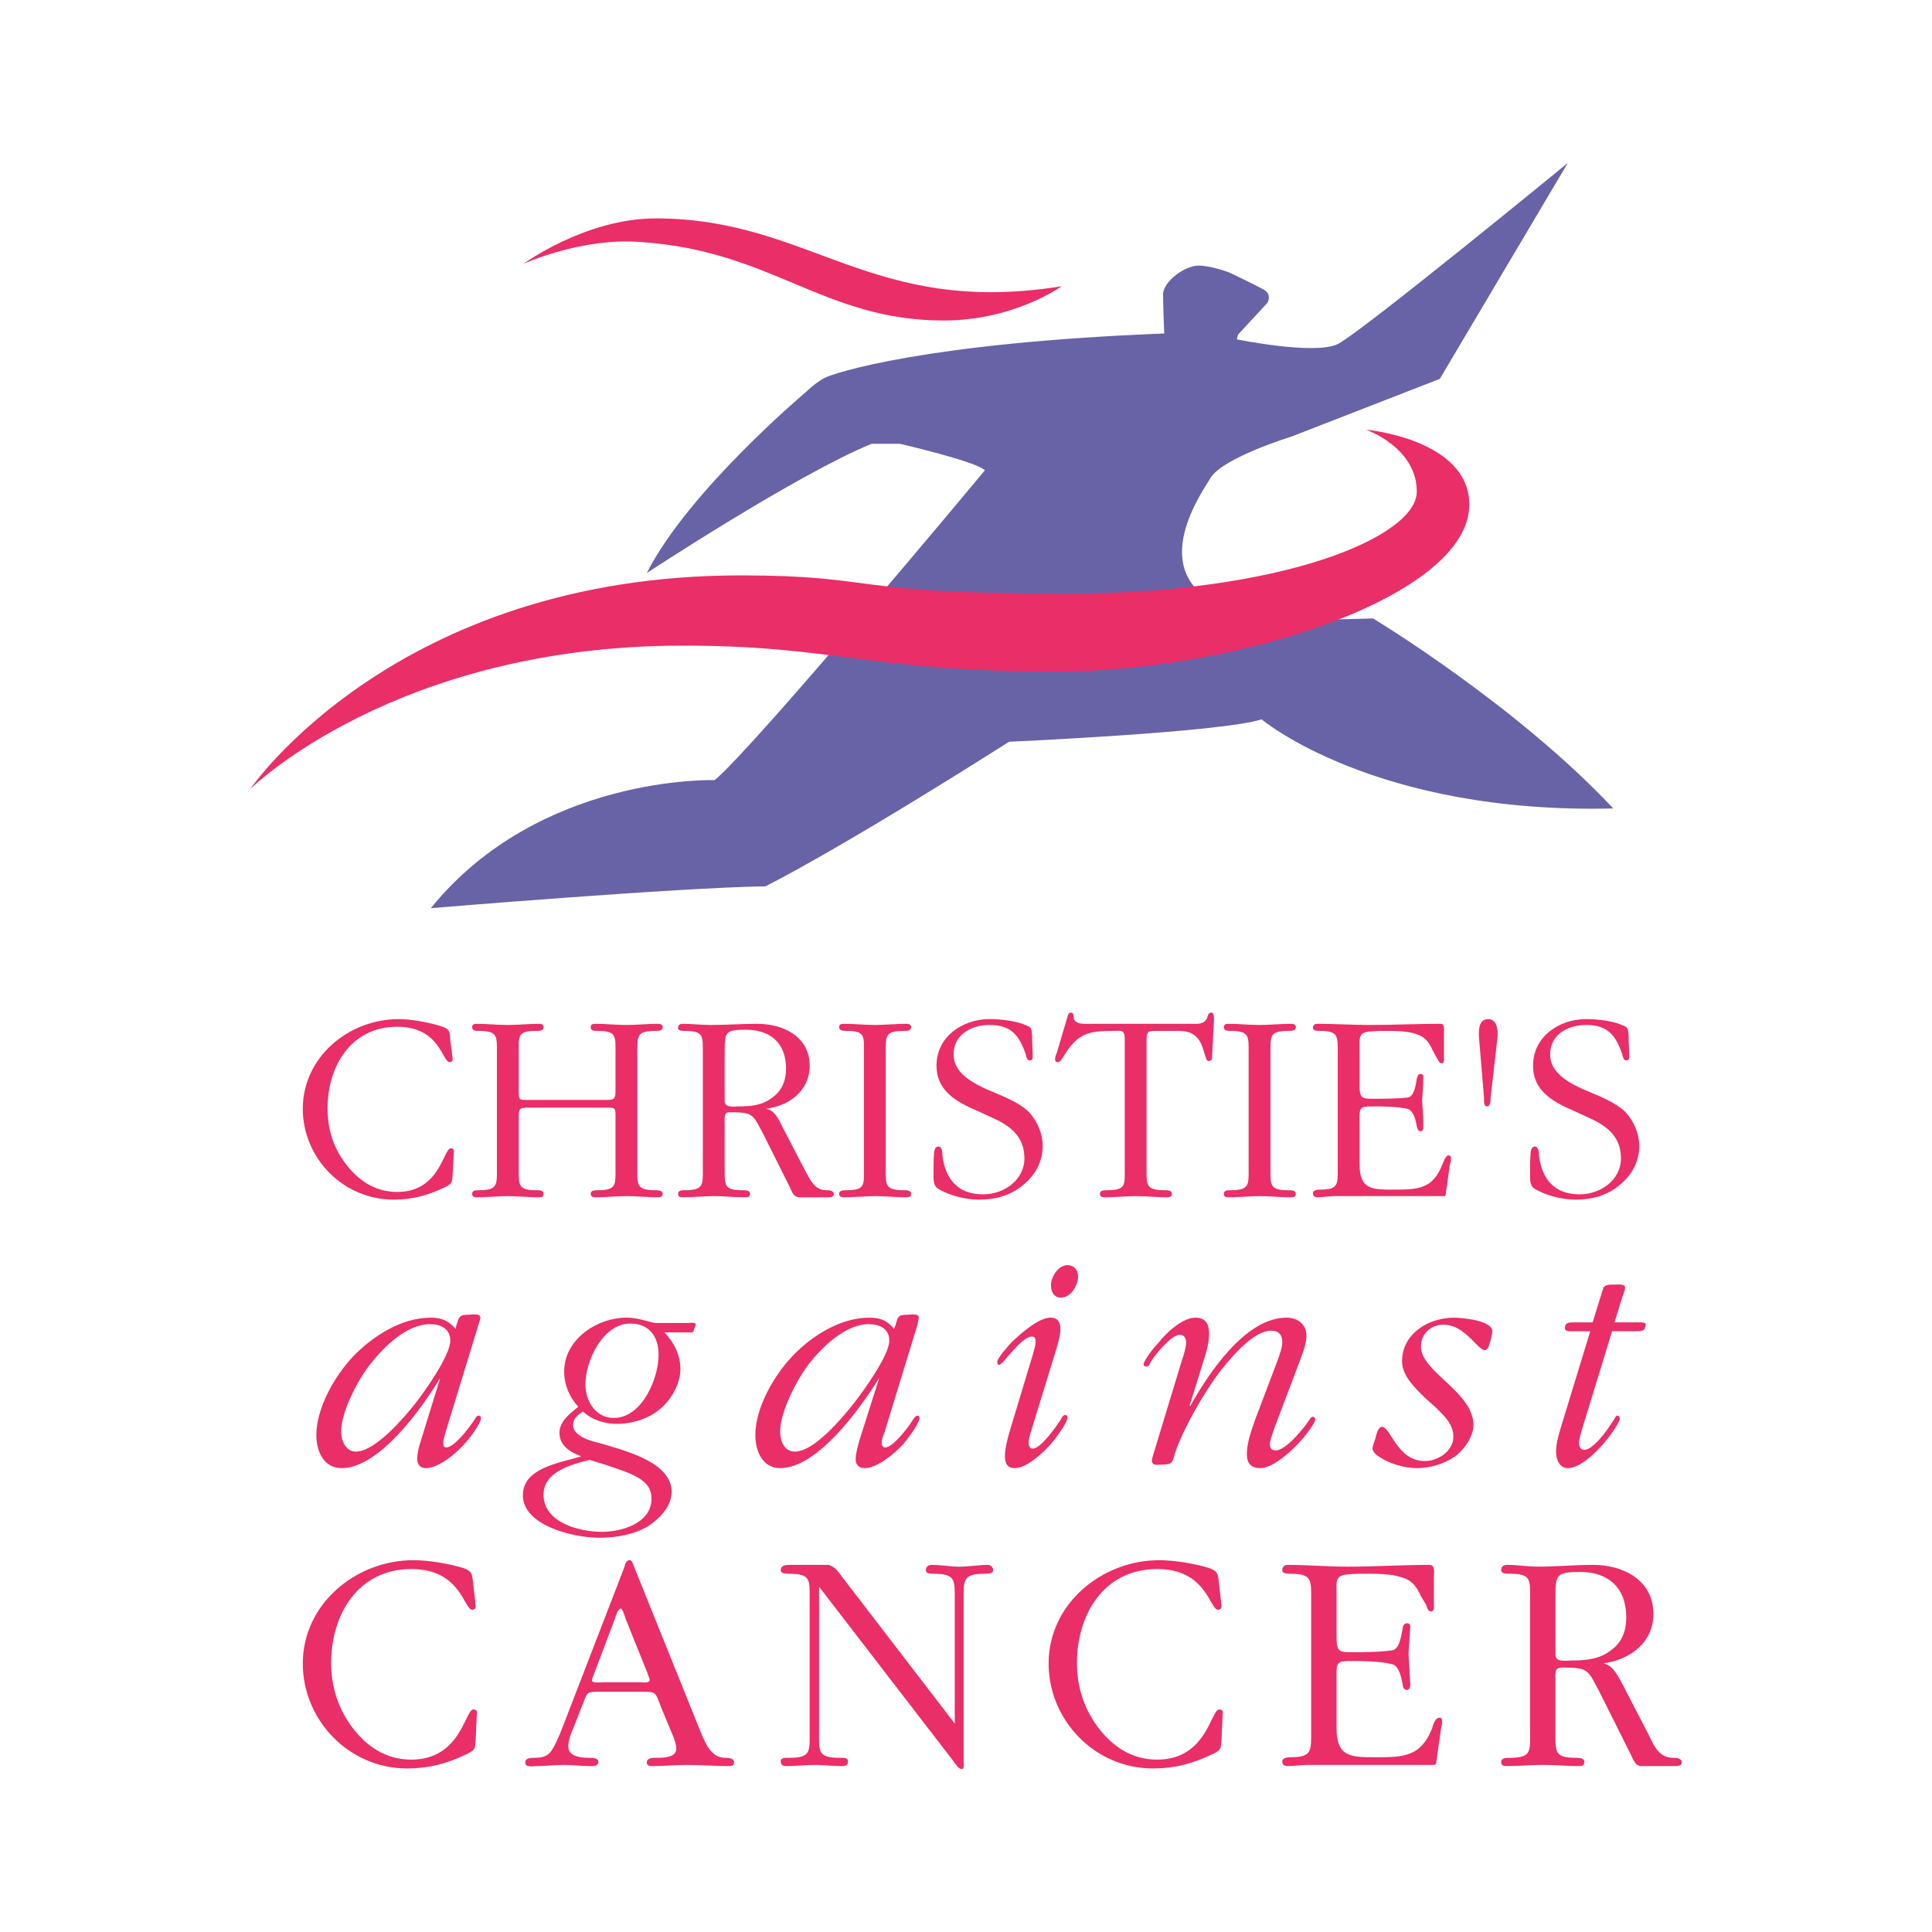 <?xml version="1.0" encoding="utf-8"?>
<!-- Generator: Adobe Illustrator 13.0.0, SVG Export Plug-In . SVG Version: 6.00 Build 14948)  -->
<!DOCTYPE svg PUBLIC "-//W3C//DTD SVG 1.0//EN" "http://www.w3.org/TR/2001/REC-SVG-20010904/DTD/svg10.dtd">
<svg version="1.0" id="Layer_1" xmlns="http://www.w3.org/2000/svg" xmlns:xlink="http://www.w3.org/1999/xlink" x="0px" y="0px"
	 width="192.756px" height="192.756px" viewBox="0 0 192.756 192.756" enable-background="new 0 0 192.756 192.756"
	 xml:space="preserve">
<g>
	<polygon fill-rule="evenodd" clip-rule="evenodd" fill="#FFFFFF" points="0,0 192.756,0 192.756,192.756 0,192.756 0,0 	"/>
	<path fill-rule="evenodd" clip-rule="evenodd" fill="#6863A7" d="M116.157,33.271c-23.9,0.942-32.907,3.944-33.849,4.415
		s-1.884,1.413-1.884,1.413S68.709,48.93,64.53,57.171c0,0,14.953-9.831,22.429-12.893h2.826c0,0,7.653,1.766,8.477,2.649
		c0,0-23.018,27.668-26.962,30.906c0,0-17.484-0.588-28.316,12.775c0,0,24.725-2.061,33.378-2.178c0,0,6.77-3.297,24.313-14.423
		c0,0,21.192-0.942,25.195-2.237c0,0,11.244,9.478,35.086,8.889c-9.713-10.361-23.96-18.956-23.96-18.956l-4.592,0.118
		c0,0-1.648,2.237-9.948-1.06c-8.301-3.296-2.885-11.126-1.648-13.128c1.295-2.001,8.006-4.062,8.006-4.062l14.835-5.77
		l12.774-21.546c0,0-20.604,16.896-22.959,18.073c-2.296,1.118-10.066-0.471-10.066-0.471l0.118-0.471l2.943-3.179
		c0,0,0.471-0.824-0.354-1.295c-0.824-0.471-3.414-1.707-3.414-1.707s-1.825-0.707-3.12-0.707c-1.354,0-3.532,1.59-3.532,2.885
		S116.157,33.271,116.157,33.271L116.157,33.271z"/>
	<path fill-rule="evenodd" clip-rule="evenodd" fill="#E92E68" d="M136.291,42.866c0,0,5.062,1.766,5.062,6.181
		c0,4.474-13.245,10.185-35.145,10.185c-21.958,0-18.544-1.825-32.319-1.825c-34.438,0-48.92,21.311-48.92,21.311
		s14.423-14.305,43.151-14.305c15.247,0,18.543,2.59,37.146,2.59c18.367,0,41.326-7.535,41.326-16.66
		C146.593,43.808,136.291,42.866,136.291,42.866L136.291,42.866z"/>
	<path fill-rule="evenodd" clip-rule="evenodd" fill="#E92E68" d="M105.915,28.561c0,0-4.71,3.415-11.774,3.415
		c-11.951,0-17.072-6.947-30.2-7.83c-5.945-0.471-11.715,2.178-11.715,2.178s6.181-4.533,13.187-4.533
		C80.896,21.791,86.841,31.622,105.915,28.561L105.915,28.561z"/>
	<path fill-rule="evenodd" clip-rule="evenodd" fill="#E92E68" d="M44.926,103.854c-0.059-0.766,0.059-1.117-0.765-1.412
		c-1.177-0.412-3.12-0.766-4.356-0.766c-5.063,0-9.596,3.826-9.596,8.947c0,4.887,4.003,9.066,9.066,9.066
		c1.825,0,3.355-0.412,5.003-1.178c0.824-0.412,0.824-0.471,0.883-1.354l0.118-2.236c0.059-0.178-0.059-0.354-0.294-0.354
		c-0.765,0-1.06,4.355-5.357,4.355c-2.237,0-3.944-1.176-5.239-2.943c-1.178-1.588-1.708-3.414-1.708-5.416
		c0-4.121,2.296-8.123,6.947-8.123c4.297,0,4.474,3.531,5.239,3.531c0.177,0,0.294-0.117,0.294-0.352L44.926,103.854L44.926,103.854
		z"/>
	<path fill-rule="evenodd" clip-rule="evenodd" fill="#E92E68" d="M51.755,111.508c0-0.943,0.059-1.002,1.06-1.002h7.653
		c0.941,0,0.941,0,0.941,1.002v4.945c0,1.766,0.118,2.295-1.766,2.295c-0.295,0-0.707,0-0.707,0.354
		c0,0.295,0.236,0.354,0.471,0.354c1.06,0,2.061-0.119,3.12-0.119s2.061,0.119,3.12,0.119c0.235,0,0.471-0.059,0.471-0.354
		c0-0.354-0.471-0.354-0.706-0.354c-1.943,0-1.825-0.529-1.825-2.295v-11.305c0-1.766-0.118-2.295,1.825-2.295
		c0.235,0,0.706,0,0.706-0.354c0-0.295-0.235-0.354-0.471-0.354c-1.06,0-2.119,0.117-3.179,0.117c-1.06,0-2.001-0.117-3.061-0.117
		c-0.294,0-0.471,0.059-0.471,0.354c0,0.354,0.412,0.354,0.707,0.354c1.883,0,1.766,0.529,1.766,2.295v3.533
		c0,0.941-0.059,1.061-0.941,1.061h-7.771c-1.001,0-0.942,0-0.942-1.061v-3.533c0-1.766-0.177-2.295,1.766-2.295
		c0.294,0,0.707,0,0.707-0.354c0-0.295-0.177-0.354-0.412-0.354c-1.06,0-2.12,0.117-3.179,0.117s-2.061-0.117-3.061-0.117
		c-0.294,0-0.471,0.059-0.471,0.354c0,0.354,0.412,0.354,0.647,0.354c1.943,0,1.825,0.529,1.825,2.295v11.305
		c0,1.766,0.118,2.295-1.825,2.295c-0.235,0-0.647,0-0.647,0.354c0,0.295,0.176,0.354,0.471,0.354c1,0,2.061-0.119,3.12-0.119
		s2.06,0.119,3.12,0.119c0.235,0,0.412-0.059,0.412-0.354c0-0.354-0.412-0.354-0.707-0.354c-1.884,0-1.766-0.529-1.766-2.295
		V111.508L51.755,111.508z"/>
	<path fill-rule="evenodd" clip-rule="evenodd" fill="#E92E68" d="M70.123,116.453c0,1.766,0.118,2.295-1.825,2.295
		c-0.235,0-0.647,0-0.647,0.354c0,0.295,0.176,0.354,0.471,0.354c1,0,2.06-0.119,3.12-0.119c1.06,0,2.06,0.119,3.12,0.119
		c0.235,0,0.471-0.059,0.471-0.354c0-0.354-0.471-0.354-0.766-0.354c-1.883,0-1.766-0.529-1.766-2.295v-4.24
		c0-0.234-0.059-0.941,0.118-1.117c0.176-0.178,0.412-0.119,0.647-0.119c2.06,0,2.06,0.236,3.061,2.119l2.708,5.416
		c0.177,0.412,0.354,0.943,0.942,0.943h2.885c0.235,0,0.53-0.059,0.53-0.295c0-0.412-0.53-0.412-0.766-0.412
		c-1.177,0-1.589-1.061-2.119-2.002l-2.237-4.297c-0.353-0.707-0.765-1.707-1.648-1.826c2.295-0.293,4.356-1.766,4.356-4.297
		c0-2.885-2.59-4.18-5.239-4.18c-1.59,0-3.12,0.117-4.71,0.117c-0.883,0-1.825-0.117-2.708-0.117c-0.295,0-0.471,0.117-0.471,0.412
		s0.412,0.295,0.647,0.295c1.943,0,1.825,0.529,1.825,2.295V116.453L70.123,116.453z M72.301,104.914
		c0-1.943,0.059-2.178,2.119-2.178c2.472,0,4.003,1.354,4.003,3.885c0,1.119-0.354,2.119-1.295,2.826
		c-1.001,0.824-2.178,0.941-3.414,0.941c-0.472,0-1.413,0.176-1.413-0.529V104.914L72.301,104.914z"/>
	<path fill-rule="evenodd" clip-rule="evenodd" fill="#E92E68" d="M86.194,116.453c0,1.766,0.176,2.295-1.767,2.295
		c-0.235,0-0.706,0-0.706,0.354c0,0.295,0.235,0.354,0.471,0.354c1.06,0,2.12-0.119,3.179-0.119c1,0,2.001,0.119,3.061,0.119
		c0.235,0,0.471-0.059,0.471-0.354c0-0.354-0.471-0.354-0.707-0.354c-1.942,0-1.825-0.529-1.825-2.295v-11.305
		c0-1.766-0.118-2.295,1.825-2.295c0.236,0,0.707,0,0.707-0.354c0-0.295-0.236-0.354-0.471-0.354c-1.06,0-2.119,0.117-3.12,0.117
		c-1.06,0-2.06-0.117-3.12-0.117c-0.294,0-0.471,0.059-0.471,0.354c0,0.354,0.471,0.354,0.706,0.354
		c1.943,0,1.767,0.529,1.767,2.295V116.453L86.194,116.453z"/>
	<path fill-rule="evenodd" clip-rule="evenodd" fill="#E92E68" d="M98.851,111.449c1.884,0.824,3.355,1.883,3.355,4.119
		c0,2.18-2.061,3.592-4.121,3.592c-2.531,0-3.768-1.531-4.062-3.885c0-0.236,0-0.883-0.412-0.883c-0.295,0-0.354,0.293-0.412,0.529
		c-0.059,0.705-0.059,1.412-0.059,2.119c0,0.471-0.059,1.236,0.412,1.531c1.119,0.705,2.767,1.117,4.121,1.117
		c1.648,0,3.178-0.412,4.416-1.471c1.235-1.002,1.941-2.355,1.941-3.887c0-1.236-0.529-2.412-1.295-3.295
		c-0.646-0.707-1.824-1.295-2.767-1.709c-1.766-0.764-4.827-1.766-4.827-4.119c0-2.002,1.766-2.945,3.591-2.945
		c2.119,0,2.943,1.002,3.591,2.885c0.06,0.236,0.118,0.648,0.412,0.648c0.235,0,0.295-0.117,0.295-0.354
		c0-0.707-0.06-1.412-0.06-2.119c-0.059-0.529,0-0.824-0.529-1c-1.001-0.471-2.591-0.648-3.709-0.648
		c-2.708,0-5.298,1.766-5.298,4.65c0,2.473,1.942,3.592,4.003,4.475L98.851,111.449L98.851,111.449z"/>
	<path fill-rule="evenodd" clip-rule="evenodd" fill="#E92E68" d="M114.392,104.207c0-1.412,0-1.354,1.236-1.354h1.648
		c0.824,0,1.59,0,2.237,0.766c0.412,0.471,0.588,1.295,0.765,1.824c0.059,0.178,0.118,0.412,0.295,0.412
		c0.353,0,0.353-0.234,0.353-0.471l0.177-3.355c0-0.176,0.118-1-0.235-1c-0.294,0-0.354,0.234-0.412,0.471
		c-0.294,0.764-1,0.646-1.707,0.646H108.74c-0.471,0-1.06,0.059-1.413-0.234c-0.235-0.178-0.177-0.354-0.235-0.59
		c0-0.176-0.059-0.293-0.235-0.293c-0.235,0-0.294,0.176-0.354,0.412l-1.06,3.59c-0.059,0.117-0.177,0.412-0.177,0.648
		c0,0.176,0.06,0.293,0.295,0.293s0.471-0.471,0.589-0.646c1.354-2.178,2.354-2.473,4.886-2.473c0.824,0,1.178-0.176,1.178,0.824
		v12.775c0,1.766,0.176,2.295-1.767,2.295c-0.294,0-0.706,0-0.706,0.354c0,0.295,0.235,0.354,0.471,0.354
		c1.06,0,2.119-0.119,3.12-0.119c1.06,0,2.061,0.119,3.12,0.119c0.235,0,0.471-0.059,0.471-0.354c0-0.354-0.471-0.354-0.706-0.354
		c-1.942,0-1.825-0.529-1.825-2.295V104.207L114.392,104.207z"/>
	<path fill-rule="evenodd" clip-rule="evenodd" fill="#E92E68" d="M124.576,116.453c0,1.766,0.118,2.295-1.825,2.295
		c-0.235,0-0.647,0-0.647,0.354c0,0.295,0.177,0.354,0.471,0.354c1.001,0,2.061-0.119,3.12-0.119s2.061,0.119,3.12,0.119
		c0.235,0,0.471-0.059,0.471-0.354c0-0.354-0.471-0.354-0.765-0.354c-1.884,0-1.767-0.529-1.767-2.295v-11.305
		c0-1.766-0.117-2.295,1.767-2.295c0.294,0,0.765,0,0.765-0.354c0-0.295-0.235-0.354-0.471-0.354c-1.06,0-2.119,0.117-3.179,0.117
		s-2.061-0.117-3.062-0.117c-0.294,0-0.471,0.059-0.471,0.354c0,0.354,0.412,0.354,0.647,0.354c1.943,0,1.825,0.529,1.825,2.295
		V116.453L124.576,116.453z"/>
	<path fill-rule="evenodd" clip-rule="evenodd" fill="#E92E68" d="M135.644,104.324c0-0.471-0.059-1.117,0.471-1.295
		c0.412-0.176,1.648-0.176,2.119-0.176c0.942,0,2.119,0,3.003,0.295c0.941,0.293,1.295,0.764,1.707,1.648l0.412,0.764
		c0.117,0.178,0.235,0.531,0.471,0.531c0.294,0,0.235-0.412,0.235-0.59v-2.354c0-0.354,0.118-1.002-0.354-1.002
		c-2.354,0-4.709,0.117-7.063,0.117c-1.708,0-3.474-0.117-5.181-0.117c-0.295,0-0.471,0.117-0.471,0.412s0.412,0.295,0.706,0.295
		c1.884,0,1.766,0.588,1.766,2.295v11.244c0,1.768,0.118,2.297-1.766,2.297c-0.294,0-0.706,0.059-0.706,0.354
		c0,0.293,0.176,0.412,0.471,0.412c0.53,0,1.118-0.119,1.707-0.119h10.773c0.235,0,0.294,0,0.294-0.176l0.412-2.943
		c0.059-0.178,0.117-0.412,0.117-0.648c0-0.176-0.059-0.293-0.235-0.293c-0.353,0-0.529,0.764-0.647,0.941
		c-0.941,2.414-2.413,2.473-4.827,2.473c-2.178,0-3.414,0-3.414-2.531v-4.828c0-0.941,0.294-0.941,1.413-0.941
		c0.824,0,2.236,0,3.355,0.234c0.588,0.178,0.824,1.002,0.941,1.768c0.059,0.176,0.118,0.471,0.354,0.471
		c0.177,0,0.294-0.059,0.294-0.471c0-0.883-0.059-1.707-0.117-2.59c0.059-0.766,0.117-1.648,0.117-2.414
		c0-0.178-0.117-0.236-0.294-0.236c-0.235,0-0.295,0.295-0.354,0.471c-0.117,0.766-0.294,1.826-0.941,1.885
		c-1.119,0.117-2.531,0.117-3.355,0.117c-1.119,0-1.413,0-1.413-1.295V104.324L135.644,104.324z"/>
	<path fill-rule="evenodd" clip-rule="evenodd" fill="#E92E68" d="M148.064,109.564c0,0.236-0.059,0.824,0.295,0.824
		c0.353,0,0.353-0.588,0.353-0.824l0.647-5.652c0.118-0.705,0.177-2.236-0.883-2.236c-1.118,0-0.941,1.531-0.883,2.236
		L148.064,109.564L148.064,109.564z"/>
	<path fill-rule="evenodd" clip-rule="evenodd" fill="#E92E68" d="M158.366,111.449c1.885,0.824,3.356,1.883,3.356,4.119
		c0,2.18-2.061,3.592-4.121,3.592c-2.531,0-3.768-1.531-4.062-3.885c0-0.236,0-0.883-0.412-0.883c-0.294,0-0.353,0.293-0.411,0.529
		c-0.06,0.705-0.06,1.412-0.06,2.119c0,0.471-0.059,1.236,0.412,1.531c1.118,0.705,2.767,1.117,4.121,1.117
		c1.648,0,3.179-0.412,4.415-1.471c1.236-1.002,1.942-2.355,1.942-3.887c0-1.236-0.529-2.412-1.295-3.295
		c-0.647-0.707-1.825-1.295-2.767-1.709c-1.767-0.764-4.827-1.766-4.827-4.119c0-2.002,1.766-2.945,3.591-2.945
		c2.119,0,2.943,1.002,3.591,2.885c0.059,0.236,0.117,0.648,0.412,0.648c0.235,0,0.294-0.117,0.294-0.354
		c0-0.707-0.059-1.412-0.059-2.119c-0.059-0.529,0-0.824-0.53-1c-1-0.471-2.59-0.648-3.708-0.648c-2.708,0-5.298,1.766-5.298,4.65
		c0,2.473,1.942,3.592,4.003,4.475L158.366,111.449L158.366,111.449z"/>
	<path fill-rule="evenodd" clip-rule="evenodd" fill="#E92E68" d="M47.223,158.131c-0.118-0.883,0-1.295-0.883-1.648
		c-1.413-0.471-3.65-0.824-5.063-0.824c-5.828,0-11.067,4.416-11.067,10.303c0,5.65,4.591,10.479,10.42,10.479
		c2.119,0,3.885-0.471,5.769-1.354c1-0.471,1-0.531,1.06-1.531l0.118-2.59c0.059-0.236-0.059-0.412-0.353-0.412
		c-0.824,0-1.236,5.004-6.182,5.004c-2.59,0-4.533-1.354-6.004-3.355c-1.354-1.885-2.001-4.004-2.001-6.299
		c0-4.77,2.649-9.361,8.006-9.361c4.945,0,5.239,4.062,6.064,4.062c0.235,0,0.353-0.117,0.353-0.412L47.223,158.131L47.223,158.131z
		"/>
	<path fill-rule="evenodd" clip-rule="evenodd" fill="#E92E68" d="M58.113,170.082c0.471-1.119,0.294-1.295,1.589-1.295H64
		c1.531,0,1.354,0,2.001,1.648l1.001,2.412c0.176,0.412,0.471,1.119,0.471,1.59c0,0.941-1.237,0.941-2.061,0.941
		c-0.294,0-0.883,0-0.883,0.471c0,0.295,0.294,0.354,0.471,0.354c1.177,0,2.414-0.117,3.532-0.117c1.413,0,2.826,0.117,4.238,0.117
		c0.177,0,0.471-0.059,0.471-0.354c0-0.471-0.588-0.471-0.883-0.471c-1.589,0-2.119-1.824-2.649-3.061l-6.476-16.07
		c-0.059-0.178-0.177-0.59-0.412-0.59c-0.354,0-0.471,0.412-0.53,0.707l-6.182,16.012c-0.235,0.59-0.824,2.061-1.236,2.473
		c-0.412,0.471-1,0.529-1.589,0.529c-0.294,0-0.883,0-0.883,0.471c0,0.531,0.824,0.354,1.119,0.354c0.942,0,1.825-0.117,2.708-0.117
		c0.883,0,1.766,0.117,2.708,0.117c0.294,0,0.766,0,0.766-0.412s-0.588-0.412-0.883-0.412c-0.706,0-2.119-0.059-2.119-1.117
		c0-0.59,0.235-1.295,0.471-1.766L58.113,170.082L58.113,170.082z M61.351,161.486c0.059-0.176,0.294-1,0.588-1
		c0.177,0,0.412,0.824,0.471,1l2.178,5.416c0,0.059,0.235,0.59,0.235,0.707c0,0.354-0.765,0.234-0.942,0.234h-3.65
		c-0.118,0-1.177,0.119-1.177-0.176c0-0.117,0.059-0.295,0.118-0.412L61.351,161.486L61.351,161.486z"/>
	<path fill-rule="evenodd" clip-rule="evenodd" fill="#E92E68" d="M95.259,171.965l-11.303-14.717
		c-0.353-0.471-0.647-0.941-1.295-1.119h-3.945c-0.353,0-0.823,0.061-0.823,0.531c0,0.352,0.529,0.352,0.823,0.352
		c2.238,0,2.061,0.648,2.061,2.65v13.068c0,2.002,0.177,2.648-2.061,2.648c-0.294,0-0.823-0.059-0.823,0.354
		c0,0.354,0.235,0.471,0.588,0.471c0.883,0,1.884-0.117,2.767-0.117c0.942,0,1.825,0.117,2.826,0.117c0.294,0,0.53-0.117,0.53-0.471
		c0-0.412-0.53-0.354-0.824-0.354c-2.237,0-2.061-0.646-2.061-2.648v-14.422l13.422,17.424c0.177,0.236,0.471,0.766,0.824,0.766
		c0.235,0,0.176-0.412,0.176-0.588v-16.248c0-2.002-0.117-2.65,2.12-2.65c0.294,0,0.824,0,0.824-0.352
		c0-0.354-0.295-0.531-0.53-0.531c-0.941,0-1.825,0.178-2.825,0.178c-0.942,0-1.825-0.178-2.767-0.178
		c-0.354,0-0.589,0.178-0.589,0.531c0,0.352,0.471,0.352,0.765,0.352c2.237,0,2.119,0.648,2.119,2.65V171.965L95.259,171.965z"/>
	<path fill-rule="evenodd" clip-rule="evenodd" fill="#E92E68" d="M121.633,158.131c-0.118-0.883,0-1.295-0.883-1.648
		c-1.413-0.471-3.65-0.824-5.063-0.824c-5.827,0-11.067,4.416-11.067,10.303c0,5.65,4.592,10.479,10.42,10.479
		c2.12,0,3.886-0.471,5.77-1.354c1.001-0.471,1.001-0.531,1.06-1.531l0.118-2.59c0.059-0.236-0.06-0.412-0.354-0.412
		c-0.824,0-1.236,5.004-6.182,5.004c-2.59,0-4.532-1.354-6.005-3.355c-1.354-1.885-2.001-4.004-2.001-6.299
		c0-4.77,2.649-9.361,8.006-9.361c4.945,0,5.239,4.062,6.063,4.062c0.235,0,0.354-0.117,0.354-0.412L121.633,158.131
		L121.633,158.131z"/>
	<path fill-rule="evenodd" clip-rule="evenodd" fill="#E92E68" d="M133.348,158.662c0-0.531-0.118-1.238,0.529-1.473
		c0.472-0.178,1.884-0.178,2.414-0.178c1.06,0,2.473,0,3.532,0.354c1.06,0.295,1.472,0.883,1.942,1.885l0.53,0.883
		c0.059,0.236,0.177,0.646,0.471,0.646c0.353,0,0.294-0.529,0.294-0.705v-2.709c0-0.471,0.177-1.236-0.471-1.236
		c-2.708,0-5.357,0.178-8.124,0.178c-2.001,0-4.003-0.178-6.005-0.178c-0.294,0-0.529,0.178-0.529,0.531
		c0,0.352,0.529,0.352,0.824,0.352c2.178,0,2.061,0.648,2.061,2.65v12.951c0,2.061,0.117,2.707-2.061,2.707
		c-0.295,0-0.824,0.059-0.824,0.412s0.235,0.471,0.529,0.471c0.648,0,1.354-0.117,2.002-0.117h12.48c0.235,0,0.294,0,0.353-0.236
		l0.471-3.354c0.06-0.295,0.118-0.531,0.118-0.766c0-0.236-0.059-0.354-0.294-0.354c-0.412,0-0.647,0.824-0.706,1.059
		c-1.119,2.826-2.826,2.885-5.593,2.885c-2.532,0-3.944,0-3.944-2.943v-5.592c0-1.061,0.353-1.061,1.589-1.061
		c1.001,0,2.649,0,3.886,0.295c0.706,0.117,0.942,1.119,1.118,2.002c0,0.234,0.118,0.588,0.412,0.588
		c0.177,0,0.354-0.117,0.354-0.588c-0.059-1.061-0.117-2.002-0.177-3.002c0.06-0.883,0.118-1.885,0.177-2.768
		c0-0.236-0.177-0.295-0.354-0.295c-0.294,0-0.412,0.354-0.412,0.531c-0.176,0.941-0.354,2.119-1.118,2.178
		c-1.236,0.176-2.885,0.176-3.886,0.176c-1.295,0-1.589,0-1.589-1.529V158.662L133.348,158.662z"/>
	<path fill-rule="evenodd" clip-rule="evenodd" fill="#E92E68" d="M152.656,172.73c0,2.002,0.177,2.648-2.061,2.648
		c-0.294,0-0.824,0-0.824,0.412c0,0.354,0.235,0.412,0.53,0.412c1.236,0,2.473-0.117,3.649-0.117c1.236,0,2.355,0.117,3.592,0.117
		c0.294,0,0.529-0.059,0.529-0.412c0-0.412-0.529-0.412-0.824-0.412c-2.178,0-2.061-0.588-2.061-2.648v-4.887
		c0-0.293-0.059-1.059,0.118-1.295c0.177-0.176,0.471-0.176,0.706-0.176c2.473,0,2.414,0.234,3.591,2.473l3.12,6.24
		c0.236,0.471,0.412,1.117,1.06,1.117h3.415c0.235,0,0.589-0.059,0.589-0.354c0-0.471-0.589-0.471-0.884-0.471
		c-1.354,0-1.884-1.176-2.413-2.295l-2.591-5.004c-0.471-0.824-0.941-1.943-1.942-2.119c2.649-0.354,5.004-2.061,5.004-4.945
		c0-3.355-3.003-4.887-6.005-4.887c-1.824,0-3.649,0.178-5.475,0.178c-1.001,0-2.119-0.178-3.12-0.178
		c-0.354,0-0.589,0.178-0.589,0.531c0,0.352,0.53,0.352,0.824,0.352c2.237,0,2.061,0.59,2.061,2.65V172.73L152.656,172.73z
		 M155.188,159.367c0-2.236,0.059-2.531,2.473-2.531c2.826,0,4.592,1.59,4.592,4.533c0,1.295-0.412,2.473-1.472,3.238
		c-1.178,0.941-2.531,1.059-4.003,1.059c-0.53,0-1.59,0.236-1.59-0.588V159.367L155.188,159.367z"/>
	<path fill-rule="evenodd" clip-rule="evenodd" fill="#E92E68" d="M45.457,132.582c-0.707-0.824-1.413-1.119-2.473-1.119
		c-2.943,0-5.769,1.826-7.771,3.887c-1.825,1.941-3.65,5.121-3.65,7.828c0,1.59,0.706,3.297,2.531,3.297
		c3.768,0,8.065-6.062,9.831-9.006l-1.942,6.299c-0.177,0.529-0.354,1.178-0.354,1.824c0,0.529,0.294,0.883,0.883,0.883
		c1.236,0,3.002-1.471,3.768-2.354c0.412-0.412,1.708-2.061,1.708-2.65c0-0.117-0.118-0.234-0.236-0.234
		c-0.235,0-0.412,0.412-0.529,0.588c-0.413,0.59-1.884,2.59-2.708,2.59c-0.236,0-0.294-0.234-0.294-0.471
		c0-0.293,0.176-0.824,0.235-1.059l3.296-10.773c0.059-0.178,0.177-0.529,0.177-0.648c0-0.471-0.883-0.293-1.119-0.293
		c-1,0-1,0.176-1.295,1.117L45.457,132.582L45.457,132.582z M44.926,133.76c0,1.471-2.59,5.121-3.473,6.24
		c-1.118,1.412-4.003,4.826-5.946,4.826c-1,0-1.472-1.059-1.472-2c0-2.002,1.708-5.24,2.944-6.771
		c1.354-1.707,3.591-3.943,5.946-3.943C43.985,132.111,44.926,132.582,44.926,133.76L44.926,133.76L44.926,133.76z"/>
	<path fill-rule="evenodd" clip-rule="evenodd" fill="#E92E68" d="M65.295,131.994c-0.942-0.236-1.825-0.531-2.767-0.531
		c-3.062,0-6.24,2.238-6.24,5.357c0,1.354,0.53,2.592,1.413,3.533c-0.824,0.646-1.884,1.471-1.884,2.59
		c0,1.295,1.06,1.941,2.179,2.355c-2.061,0.646-5.829,1.117-5.829,3.885c0,3.061,5.122,4.238,7.595,4.238
		c1.707,0,3.473-0.295,4.945-1.178c1.177-0.824,2.296-1.943,2.296-3.414c0-3.061-5.004-4.18-7.3-4.887
		c-0.883-0.176-2.531-0.705-2.531-1.766c0-0.648,0.53-1.059,1-1.354c0.824,0.824,2.12,1.236,3.355,1.236
		c1.708,0,3.474-0.59,4.709-1.826c0.942-0.941,1.648-2.354,1.648-3.648c0-1.414-0.647-2.65-1.589-3.65h2.178
		c0.589,0,0.707,0.117,0.824-0.471c0.059-0.119,0.118-0.236,0.118-0.295c0-0.295-0.647-0.176-0.766-0.176H65.295L65.295,131.994z
		 M65.707,135.172c0,2.355-1.648,6.299-4.474,6.299c-1.825,0-2.826-1.707-2.826-3.355c0-2.295,1.708-6.062,4.475-6.062
		C64.883,132.053,65.707,133.465,65.707,135.172L65.707,135.172L65.707,135.172z M60.527,146.182c1,0.352,2.237,0.705,3.12,1.236
		c0.883,0.529,1.354,1.117,1.354,2.119c0,2.412-2.944,3.295-4.945,3.295c-2.296,0-5.828-0.941-5.828-3.707
		c0-2.297,2.767-3.004,4.591-3.475L60.527,146.182L60.527,146.182z"/>
	<path fill-rule="evenodd" clip-rule="evenodd" fill="#E92E68" d="M89.196,132.582c-0.647-0.824-1.354-1.119-2.472-1.119
		c-2.885,0-5.769,1.826-7.712,3.887c-1.825,1.941-3.65,5.121-3.65,7.828c0,1.59,0.707,3.297,2.473,3.297
		c3.768,0,8.065-6.062,9.89-9.006l-2.001,6.299c-0.118,0.529-0.353,1.178-0.353,1.824c0,0.529,0.294,0.883,0.883,0.883
		c1.295,0,3.002-1.471,3.827-2.354c0.353-0.412,1.648-2.061,1.648-2.65c0-0.117-0.059-0.234-0.176-0.234
		c-0.236,0-0.471,0.412-0.589,0.588c-0.353,0.59-1.884,2.59-2.649,2.59c-0.236,0-0.354-0.234-0.354-0.471
		c0-0.293,0.177-0.824,0.294-1.059l3.297-10.773c0-0.178,0.118-0.529,0.118-0.648c0-0.471-0.883-0.293-1.06-0.293
		c-1.06,0-1.001,0.176-1.295,1.117L89.196,132.582L89.196,132.582z M88.725,133.76c0,1.471-2.649,5.121-3.532,6.24
		c-1.119,1.412-3.944,4.826-5.887,4.826c-1.06,0-1.471-1.059-1.471-2c0-2.002,1.707-5.24,2.884-6.771
		c1.354-1.707,3.65-3.943,5.946-3.943C87.783,132.111,88.725,132.582,88.725,133.76L88.725,133.76L88.725,133.76z"/>
	<path fill-rule="evenodd" clip-rule="evenodd" fill="#E92E68" d="M100.852,142.414c-0.235,0.764-0.588,2-0.588,2.824
		c0,0.707,0.176,1.236,1,1.236c1.296,0,3.12-1.824,3.886-2.766c0.294-0.412,1.354-1.768,1.354-2.297
		c0-0.117-0.059-0.234-0.235-0.234s-0.353,0.234-0.412,0.412c-0.412,0.646-2.001,2.943-2.825,2.943c-0.295,0-0.412-0.295-0.412-0.59
		c0-0.412,0.177-0.883,0.294-1.295l2.354-7.652c0.177-0.59,0.53-1.707,0.53-2.355c0-0.707-0.235-1.178-1.001-1.178
		c-1.177,0-2.943,1.59-3.768,2.355c-0.235,0.234-1.53,1.648-1.53,2.061c0,0.176,0.059,0.295,0.177,0.295
		c0.412,0,2.178-2.826,3.296-2.826c0.295,0,0.354,0.295,0.354,0.588c0,0.236-0.177,0.824-0.235,1.061L100.852,142.414
		L100.852,142.414z M107.562,127.344c0-0.648-0.412-1.119-1.06-1.119c-0.941,0-1.647,1.178-1.647,2.002c0,0.646,0.294,1.236,1,1.236
		C106.856,129.463,107.562,128.227,107.562,127.344L107.562,127.344L107.562,127.344z"/>
	<path fill-rule="evenodd" clip-rule="evenodd" fill="#E92E68" d="M129.757,135.584c0.235-0.646,0.589-1.59,0.589-2.295
		c0-1.178-0.884-1.826-2.002-1.826c-4.121,0-7.83,5.652-9.596,8.83l-0.059-0.059l1.354-4.355c0.294-0.883,0.589-1.885,0.589-2.826
		s-0.354-1.59-1.354-1.59c-1.354,0-3.002,1.59-3.768,2.59c-0.294,0.236-1.412,1.709-1.412,2.061c0,0.178,0.177,0.236,0.294,0.236
		c0.177,0,0.295-0.176,0.354-0.354c0.354-0.707,2.119-2.824,2.943-2.824c0.471,0,0.647,0.352,0.647,0.764
		c0,0.531-0.235,1.236-0.412,1.768l-2.825,9.301c-0.06,0.176-0.177,0.588-0.177,0.705c0,0.59,0.647,0.412,1,0.412
		c1.001,0,1.061-0.176,1.295-1.117c0.824-2.473,3.238-6.711,4.945-8.713c0.942-1.178,3.003-3.531,4.651-3.531
		c0.765,0,1.118,0.412,1.118,1.117c0,0.59-0.235,1.178-0.412,1.707l-2.296,6.064c-0.354,1-0.824,2.295-0.824,3.414
		c0,0.941,0.412,1.412,1.354,1.412c1.295,0,3.237-1.824,4.062-2.766c0.235-0.236,1.413-1.707,1.413-2.119
		c0-0.119-0.118-0.236-0.235-0.236c-0.177,0-0.295,0.176-0.354,0.295c-0.53,0.824-2.354,3.061-3.355,3.061
		c-0.412,0-0.589-0.236-0.589-0.646c0-0.412,0.354-1.236,0.471-1.648L129.757,135.584L129.757,135.584z"/>
	<path fill-rule="evenodd" clip-rule="evenodd" fill="#E92E68" d="M143.237,140.412c0.824,0.824,1.767,1.648,1.767,2.943
		c0,1.412-1.531,2.414-2.826,2.414c-2.825,0-3.414-3.416-4.297-3.416c-0.412,0-0.589,0.885-0.648,1.119
		c-0.059,0.236-0.294,0.766-0.294,1.061c0,0.352,0.471,0.705,0.766,0.883c1.001,0.646,2.472,1.059,3.649,1.059
		c1.354,0,2.708-0.412,3.826-1.176c0.884-0.648,1.825-1.943,1.825-3.121c0-3.297-5.239-5.299-5.239-7.83
		c0-1.295,1.001-2.178,2.237-2.178c1.354,0,2.236,0.883,3.12,1.766c0.177,0.178,0.706,0.766,1.001,0.766
		c0.411,0,0.471-0.707,0.588-0.941c0.06-0.295,0.177-0.707,0.177-0.941c0-1.119-3.179-1.355-3.826-1.355
		c-2.531,0-5.181,1.59-5.181,4.357c0,1.471,1.354,2.707,2.296,3.65L143.237,140.412L143.237,140.412z"/>
	<path fill-rule="evenodd" clip-rule="evenodd" fill="#E92E68" d="M160.839,132.818h2.473c0.177,0,0.647,0,0.766-0.236
		c0.059-0.236,0.117-0.295,0.117-0.412c0-0.295-0.647-0.236-0.706-0.236h-2.413l0.823-2.648c0.059-0.176,0.236-0.588,0.236-0.824
		c0-0.412-0.824-0.295-1.06-0.295c-0.354,0-0.942-0.059-1.119,0.354l-1.06,3.414h-1.884c-0.471,0-0.883,0-0.883,0.59
		c0,0.354,0.589,0.295,0.766,0.295h1.766l-2.826,9.242c-0.235,0.766-0.589,1.883-0.589,2.766c0,0.707,0.295,1.648,1.178,1.648
		c1.472,0,3.474-2.236,4.238-3.297c0.177-0.234,0.942-1.295,0.942-1.648c0-0.117-0.059-0.293-0.235-0.293s-0.235,0.234-0.354,0.412
		c-0.117,0.234-0.471,0.646-0.589,0.883c-0.412,0.588-1.589,2.119-2.354,2.119c-0.412,0-0.529-0.354-0.529-0.707
		c0-0.412,0.235-1.117,0.353-1.529L160.839,132.818L160.839,132.818z"/>
</g>
</svg>

